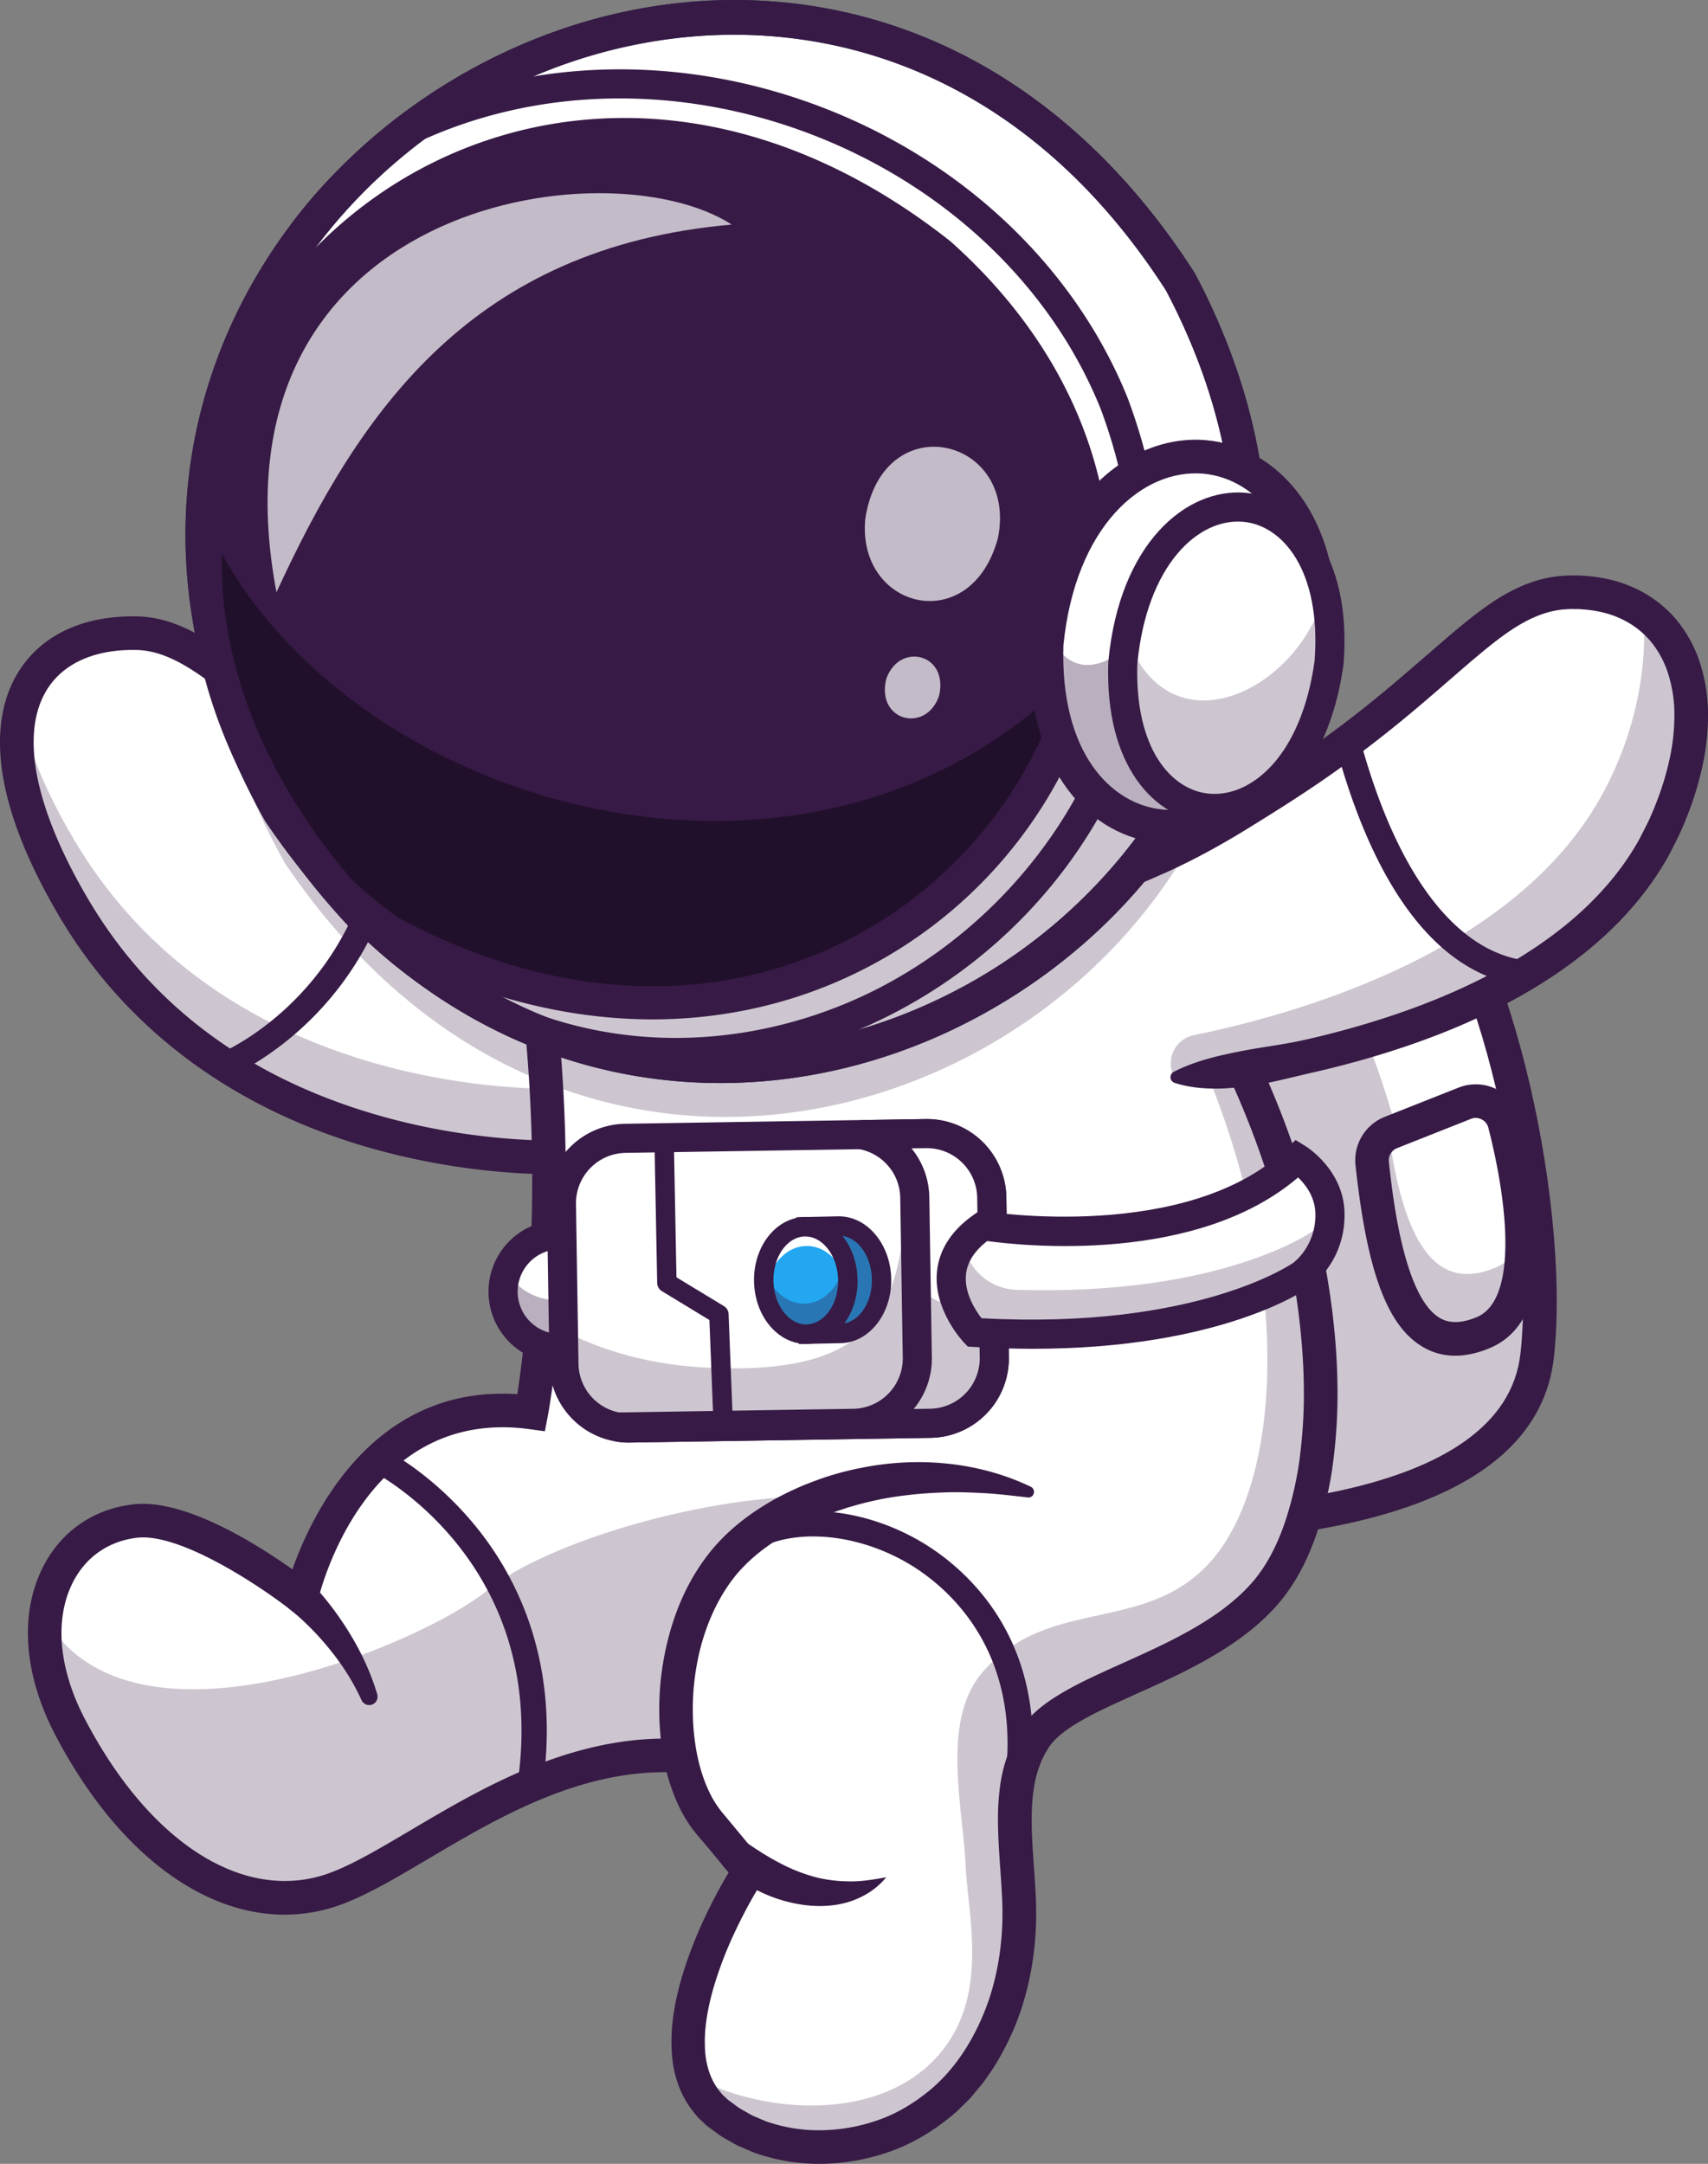 <?xml version="1.0" encoding="UTF-8"?> <svg xmlns="http://www.w3.org/2000/svg" viewBox="0 0 1760.72 2230.34"><rect x="0" y="0" width="1760.72" height="2230.34" fill="#808080" stroke="none"/><defs><style>.cls-1{fill:#fff;}.cls-2{fill:#371a45;}.cls-3{opacity:0.25;}.cls-4{fill:#293856;}.cls-5{fill:#21102b;}.cls-6{opacity:0.35;}.cls-7{opacity:0.7;}.cls-8{fill:#22a7f0;}</style></defs><g id="Слой_2" data-name="Слой 2"><g id="Layer_1" data-name="Layer 1"><path class="cls-1" d="M696.88,1004.89,625,1136.1l-30.9,56.4s-10.28.7-28.15.5c-86.74-1-352.72-24.16-490.22-257.89-113.8-193.45-44.17-284.84,65.48-282.49,26.5.6,51.56,12.47,79.41,32.39C289.16,733.92,374.65,831.2,540,926.88A1415.14,1415.14,0,0,0,696.88,1004.89Z"></path><path class="cls-2" d="M232,1110.69a13,13,0,0,1-5.05-25h0c6.16-2.62,151.1-66.13,165.4-257a13,13,0,0,1,25.91,1.95c-15.52,207.2-174.49,276.17-181.24,279A12.93,12.93,0,0,1,232,1110.69Z"></path><g class="cls-3"><path class="cls-2" d="M696.88,1004.89,625,1136.1l-30.9,56.4s-10.28.7-28.15.5c-86.74-1-352.72-24.16-490.22-257.89C23.23,846,9.76,778.49,21.19,731.87c7,37.09,24.3,81.26,54.5,132.57,137.5,233.73,403.48,256.84,490.22,257.89,17.87.2,28.15-.5,28.15-.5l30.9-56.4,40.67-74.22Q680.9,998.09,696.88,1004.89Z"></path></g><path class="cls-2" d="M572.09,1210.39c-33.83,0-101.18-3.19-179.51-24.15C245.65,1147,130.91,1063.14,60.76,943.88-17.54,810.75-6,735,17.52,695c23.27-39.69,67.48-60.91,124-59.65,53.64,1.14,99.8,41.34,163.68,97C388,804.37,501.34,903.09,703.65,989a17.32,17.32,0,0,1-13.53,31.89C482.74,932.83,367,832,282.49,758.42c-60.57-52.75-100.58-87.6-141.67-88.47C97.16,669,64,684.12,47.41,712.48,20.83,757.81,36.18,833.75,90.62,926.31c66.2,112.54,170.44,188.64,309.82,226.17,105,28.28,191.56,22.8,192.43,22.74a17.32,17.32,0,0,1,2.38,34.56C594.17,1209.86,585.94,1210.39,572.09,1210.39Z"></path><path class="cls-1" d="M1303.94,1642.5c-67.23,77-202.34,96.47-237,148.53-30.4,45.67-19.52,103.87-16.57,164.86,2.49,52.2-6.44,120.53-50.31,179.73-66.44,89.54-192.51,98.87-260.84,41.92-78-65,18.92-228.59,33-248.75,0,0-21.31-26.16-41.12-49.72-14.43-17.16-24.56-41.57-29.85-69.37-158.12-8.74-284.29,118.44-368,141.1-92.94,25.15-193.81-41.48-261.43-171.55-55.61-107-15.13-201.54,67.23-211.47,62.93-7.54,171.64,78.31,171.64,78.31s49.41-215.51,237-190.26c0,0,20.47-106.31,18.17-262.83-.35-24.46-1.25-50.21-2.89-76.91A1550.29,1550.29,0,0,0,540,926.88c-1.4-7.19-2.8-14.38-4.24-21.62L1127.51,865q15.65,17.67,30,35.63,13.71,17.07,26.36,34.29a965.46,965.46,0,0,1,101.72,173.69C1388.09,1335.35,1379.31,1556.1,1303.94,1642.5Z"></path><path class="cls-1" d="M803.74,1834.85c-206.33-91.18-369.39,88.59-470.46,116-92.94,25.15-193.81-41.48-261.43-171.55-20.77-39.93-28.1-78.11-24.91-110.85,5.34-54.9,40.53-94.38,92.14-100.62,62.93-7.54,171.64,78.31,171.64,78.31s49.41-215.51,237-190.26c0,0,48.47-251.75-12-550.57l192,665.91Z"></path><g class="cls-3"><path class="cls-2" d="M803.74,1834.85c-206.33-91.18-369.39,88.59-470.46,116-92.94,25.15-193.81-41.48-261.43-171.55-20.77-39.93-28.1-78.11-24.91-110.85,90.19,153.48,390.15,24.66,455.19-29.1,60.54-50.06,229.9-100.21,347.79-96.9Z"></path></g><path class="cls-2" d="M546.41,1853.64a12.24,12.24,0,0,1-1.9-.14,13,13,0,0,1-11-14.73c33.33-228.13-147.34-321.16-149.18-322.08A13,13,0,1,1,396,1493.44c2,1,50.87,25.78,95.57,81.24,41.26,51.18,86.5,139.2,67.71,267.85A13,13,0,0,1,546.41,1853.64Z"></path><path class="cls-2" d="M293.35,1973.47c-87.52,0-175.23-67.69-236.87-186.23C24,1724.75,19.89,1661.38,45.24,1613.36c18.82-35.62,51.4-57.91,91.74-62.76,53.09-6.42,128.2,41.2,164.44,67,20-56.69,83.27-190.49,231.88-180.58,9.05-59.07,36.07-278.23-14.58-528.27a17.32,17.32,0,0,1,34-6.87c60.51,298.7,12.54,554.73,12.06,557.28l-3.1,16.07L545.41,1473c-169.47-22.82-215.9,168.8-217.79,177l-6.16,26.61L300,1659.69c-28.71-22.64-113.32-80.06-158.89-74.7-28.73,3.46-51.89,19.28-65.24,44.55-20,37.81-15.83,89.46,11.34,141.71C151.4,1894.66,244,1957,328.73,1934.09c26.1-7.07,58-26,95-47.88,97.24-57.55,230.38-136.37,387-67.18a17.32,17.32,0,0,1-14,31.69c-140.3-62-259.53,8.59-355.34,65.3-39.17,23.19-73,43.21-103.64,51.51A169.25,169.25,0,0,1,293.35,1973.47Z"></path><path class="cls-1" d="M1450.45,883c79.69,59.72,152.71,344.09,134.25,513.6s-318.09,182.21-489.45,176.71-170.77-393-168.52-496.74C930.24,914.5,1332.38,794.51,1450.45,883Z"></path><g class="cls-3"><path class="cls-2" d="M1095.24,1573.31c171.36,5.5,471-7.22,489.48-176.72a559.81,559.81,0,0,0,2.7-71.72c-47.32,37.2-113.26,4.09-121.21-41.4C1417.12,1002.64,1312.54,894.87,1262,858c-154.16,21.61-332.91,110.77-335.2,218.6C924.47,1180.35,923.88,1567.81,1095.24,1573.31Z"></path></g><path class="cls-2" d="M1155,1591.62c-20.36,0-40.52-.36-60.35-1C923.91,1585.15,905.3,1266,909.41,1076.19c1.41-65.3,57.47-128.17,157.86-177,126.43-61.54,312.84-90.51,393.57-30h0c91.14,68.3,158.91,365.55,141.08,529.34C1584.91,1554.75,1361.71,1591.62,1155,1591.62Zm173.82-721.49c-73.73,0-165.93,21-246.42,60.18-86.85,42.27-137.29,95.72-138.39,146.63-2.41,111.16,1.42,474.23,151.76,479.06,169,5.42,455-8.32,471.67-161.27,17.79-163.42-53.66-442.59-127.42-497.87h0C1416,878.79,1376.21,870.13,1328.86,870.13Z"></path><path class="cls-1" d="M1433.63,1167.42l76-30.32a30.75,30.75,0,0,1,41.17,20.79c16,61.63,40.58,189.37-21.43,215.52-75.15,31.69-101.8-55-115-174.12A30.71,30.71,0,0,1,1433.63,1167.42Z"></path><g class="cls-3"><path class="cls-2" d="M1414.57,1199.1c12.93,119.14,39.38,205.92,114.6,174.38,30.9-12.91,40.39-51.11,40.14-93.78-6.26,12.22-15.25,21.67-27.83,26.93-67.35,28.2-95.63-38.4-110-138.22A30.43,30.43,0,0,0,1414.57,1199.1Z"></path></g><path class="cls-2" d="M1500.18,1397.35a64.82,64.82,0,0,1-33.54-9.1c-36.68-21.63-57.41-77.64-69.31-187.27a48.17,48.17,0,0,1,30.13-49.81l76.12-30.14a48.08,48.08,0,0,1,64.28,32.68c23.53,91.58,37.07,206.82-32,235.75C1523.3,1394.73,1511.38,1397.35,1500.18,1397.35Zm21.11-245.08a13.28,13.28,0,0,0-5,1l-76.12,30.15a13.43,13.43,0,0,0-8.44,13.85c3.74,34.41,15.11,139.13,52.46,161.16,10.1,5.95,22.6,5.66,38.24-.89,41.25-17.29,33.16-112.16,11.84-195.18a13.23,13.23,0,0,0-6.88-8.57A13.68,13.68,0,0,0,1521.29,1152.27Zm-87.45,15h0Z"></path><path class="cls-2" d="M1474.55,916.46c-18.56,5.6-37.27,11.51-55.81,17.58s-37,12.4-55.27,19.17l0,0a8.69,8.69,0,0,1-7.2-15.76c17.37-9.54,34.94-18.6,52.61-27.45s35.37-17.46,53.37-25.93a17.37,17.37,0,1,1,12.5,32.33Z"></path><path class="cls-1" d="M559.74,1042.12l-24-136.86A991.38,991.38,0,0,1,559.74,1042.12Z"></path><path class="cls-1" d="M711.65,1274.2c-77.08-23.41,188.46,244.16,115.36,277.59-25.33,11.58-49.8,26.82-70,46.9-74,73.37-76.06,220.69-25.83,280.41,19.81,23.54,41.11,49.68,41.11,49.68-14.07,20.17-111,183.75-33,248.77,68.32,56.95,194.4,47.61,260.82-42,43.91-59.19,52.82-127.49,50.32-179.68-2.92-61-13.83-119.22,16.58-164.9,34.65-52,169.74-71.48,237-148.52C1406.71,1524.73,1385.72,1157,1127.48,865"></path><path class="cls-1" d="M1060.88,1537.88c-77.08-23.42-160.77-19.52-233.87,13.91-25.33,11.58-49.8,26.82-70,46.9-74,73.37-76.06,220.69-25.83,280.41,19.81,23.54,41.11,49.68,41.11,49.68-14.07,20.17-111,183.75-33,248.77,68.32,56.95,194.4,47.61,260.82-42,43.91-59.19,52.82-127.49,50.32-179.68-2.92-61-13.83-119.22,16.58-164.9,34.65-52,169.74-71.48,237-148.52C1406.71,1524.73,1385.72,1157,1127.48,865Z"></path><g class="cls-3"><path class="cls-2" d="M1303.94,1642.5c-67.23,77-202.34,96.47-237,148.53-30.4,45.67-19.52,103.87-16.57,164.86,2.49,52.2-6.44,120.53-50.31,179.73-66.44,89.54-192.51,98.87-260.84,41.92a78.67,78.67,0,0,1-24.9-37.28c76.36,40.92,201.89,47.91,259.88-30.35,43.87-59.19,23.66-135.81,21.16-188-2.94-61-25.2-148.52,17.4-198.21,68.16-79.52,168.92-38.17,236.15-115.23,95.38-109.26,84.2-433.93-124.38-713.48l3-30C1385.7,1157,1406.71,1524.71,1303.94,1642.5Z"></path></g><path class="cls-2" d="M1059.2,1543.4c-14.3-1.63-28.28-3.33-42.27-4.26-14-.72-27.84-1.39-41.66-.92s-27.5,1.24-41.07,3a322.36,322.36,0,0,0-40.23,7.19c-6.64,1.48-13.11,3.56-19.67,5.32-6.41,2.2-12.93,4.11-19.2,6.7a299.28,299.28,0,0,0-37,16.64,233.88,233.88,0,0,0-33.53,21.58,184.61,184.61,0,0,0-14.84,12.86c-2.21,2.32-4.49,4.55-6.66,6.92s-4.28,4.8-6.23,7.38c-16,20.33-27.26,45-34.28,70.94a256.79,256.79,0,0,0-7.93,80.21c1.57,26.75,7.44,53.58,19.39,75.69a104.36,104.36,0,0,0,10.16,15.11L758,1884.41l27.66,33.43,8.22,9.94-7.44,10.92c-2.46,3.6-5.25,8.14-7.82,12.48s-5.14,8.89-7.59,13.44q-7.38,13.62-13.94,27.7a397.94,397.94,0,0,0-21.81,57.4c-5.48,19.42-9.16,39.24-8.66,58.08.27,18.87,5.35,36.25,16.16,48.8l2,2.39c.7.77,1.53,1.43,2.28,2.16,1.63,1.4,2.8,2.93,4.88,4.27,3.84,2.68,7.44,5.68,11.41,8.19,4.14,2.27,8.18,4.72,12.36,6.93l13.12,5.65a163.17,163.17,0,0,0,56.88,9.5,183.14,183.14,0,0,0,57.4-9.75c18.56-6.11,35.67-16,50.94-27.94,30.77-23.59,52.35-59.1,65.34-96.71a270.17,270.17,0,0,0,12.48-58.87,288.82,288.82,0,0,0,1.52-30.31c.06-5.07-.15-10.14-.32-15.21l-.91-15.73c-1.33-21.08-3.32-42.69-3.39-65.19a247.3,247.3,0,0,1,2.11-34.39,149.63,149.63,0,0,1,8.75-34.91,73.23,73.23,0,0,1,3.6-8.49c1.39-2.76,2.56-5.63,4.18-8.28l4.79-8a90.31,90.31,0,0,1,6.1-8.07c8.7-10.09,18.52-17.51,28.3-23.89,19.69-12.55,39.69-21.57,59.3-30.54,39.18-17.68,77.79-34.33,110.61-57.76,16.21-11.67,31.09-25.08,42.08-40.39,11.24-15.52,19.73-33.71,26.19-52.73a360.87,360.87,0,0,0,14.18-59.3,528.19,528.19,0,0,0,5.06-61.73c.77-41.5-3-83.27-9.86-124.51-14.33-82.49-41.69-162.84-79.08-238-18.67-37.69-41.64-73-64.32-108.25S1144.12,907,1123.16,868.8l0,0a5.91,5.91,0,0,1,8.67-7.61c35.58,26.06,64.29,59.43,89.37,95s45.54,74.41,65,113.36c38.7,78,67.2,161.39,82.17,247.63,7.22,43.15,11.16,87,10.35,131.09a564.48,564.48,0,0,1-5.44,66.15,395.49,395.49,0,0,1-15.67,65.38c-7.31,21.43-17,42.55-30.87,61.77-14.08,19.5-31.56,35-50,48.27-37.09,26.39-77.83,43.62-116.48,61.15-19.28,8.77-38.37,17.56-54.79,28.08-8.13,5.26-15.42,11.07-20.71,17.22a54.44,54.44,0,0,0-3.57,4.71l-3.47,5.79c-1.21,1.9-2,4-3,6a46.4,46.4,0,0,0-2.65,6.27c-6.71,17-8.52,36.6-8.55,56.83s1.93,41.39,3.32,63l.94,16.32c.2,5.62.41,11.24.36,16.87a325.94,325.94,0,0,1-1.7,33.77,305.19,305.19,0,0,1-14.12,66.46,276.69,276.69,0,0,1-29.89,61.59c-3.36,4.67-6.38,9.48-10,14l-11.16,13.47c-3.82,4.4-8.23,8.27-12.34,12.4s-8.7,7.77-13.3,11.38c-18.34,14.36-38.92,26.12-61,33.47a217.82,217.82,0,0,1-68.56,11.66,197.64,197.64,0,0,1-69-11.65l-16.36-7c-5.28-2.75-10.43-5.82-15.63-8.77-5.06-3.19-9.78-7-14.65-10.5-2.42-1.6-4.8-4.16-7.17-6.29-1.17-1.14-2.4-2.2-3.51-3.4l-3.18-3.74a99,99,0,0,1-18.6-33.87c-4-12.13-5.41-24.45-5.73-36.42-.57-24,3.89-46.75,10-68.45a430.82,430.82,0,0,1,23.72-62.51q7-15,14.91-29.63c2.63-4.87,5.38-9.69,8.19-14.5s5.67-9.48,9.24-14.71l.78,20.85-27.43-33.15L717.65,1890a137.32,137.32,0,0,1-13.95-20.67c-15.44-28.8-21.69-59.74-23.6-90.31a292.51,292.51,0,0,1,9-91.07c7.67-29.71,20.36-58.69,39.58-84,19.49-25.73,44.84-44.88,71.74-59.67a302.77,302.77,0,0,1,41.82-18.7,293,293,0,0,1,44-12.3c59.46-12.34,122.8-6.54,176.37,19.15a5.84,5.84,0,0,1-3.18,11.07Z"></path><path class="cls-2" d="M1048.78,1851.82a13,13,0,0,1-12.89-14.74c18.7-138.33-62.23-203.13-97.9-224.57-56.86-34.19-126.69-38.49-166-10.26a13,13,0,0,1-15.16-21.1c48.14-34.56,128.15-30.83,194.56,9.09,40.07,24.09,131,96.7,110.26,250.32A13,13,0,0,1,1048.78,1851.82Z"></path><path class="cls-2" d="M770.71,1900l7.25,4.9,7.89,5.09c5.38,3.23,10.74,6.53,16.32,9.37a174.58,174.58,0,0,0,34.33,14.28,122.28,122.28,0,0,0,18,3.93,132.06,132.06,0,0,0,18.66,1.54c12.8.55,25.86-1.5,40.4-4.18-9.23,11.45-22.31,20-36.93,24.86s-30.62,5.71-45.95,3.94a150.41,150.41,0,0,1-44.1-12.47,165.07,165.07,0,0,1-20-10.84c-3.19-2.06-6.34-4.15-9.37-6.49a104.73,104.73,0,0,1-9.23-7.74,17.31,17.31,0,0,1,21.53-27Z"></path><path class="cls-1" d="M1107.74,922.81c360.64-153.08,400.73-310,510.38-312.37S1779.61,711.87,1715.49,853c-105.49,232.17-504.92,257.42-504.92,257.42"></path><g class="cls-3"><path class="cls-2" d="M1715.51,853C1610,1085.14,1210.56,1110.4,1210.56,1110.4h0a29.68,29.68,0,0,1,20-43.37C1350,1042.33,1561,978.17,1649,823.61c36-63.24,49.86-133.56,45-192.65C1747.45,667.69,1762,750.49,1715.51,853Z"></path></g><path class="cls-2" d="M1105.48,917.5c25.4-20.74,52.93-35.51,80.45-50.36,27.39-15,55.24-29,82.49-44.16s53.49-32,79.06-49.73,50.38-36.56,74.49-56.4,47.56-40.55,71.84-61.37c12.18-10.37,24.7-20.74,38.36-30.43s28.76-18.64,45.88-24.62a127.57,127.57,0,0,1,26.58-6.31c4.52-.56,9.12-.74,13.63-1,4.37.08,8.71-.08,13.1.26,17.49,1.06,35.37,4.45,52,12a123.55,123.55,0,0,1,44,32.49,134.56,134.56,0,0,1,25.75,47.52,173.07,173.07,0,0,1,7.62,51.79,244.39,244.39,0,0,1-5.35,50.67,328.87,328.87,0,0,1-14.07,48l-4.54,11.56-4.92,11.37c-3.59,7.52-7.52,15-11.29,22.47-16.26,29.38-37.42,55.72-61.38,78.55s-50.71,42.36-78.69,59.18c-56.12,33.58-117,56.86-178.92,74.24-15.51,4.32-31.08,8.33-46.75,11.88s-31.24,7.55-47,10.85a307.51,307.51,0,0,1-47.86,6c-16.16.46-32.45-.51-49-5.78a6.19,6.19,0,0,1-1-11.41l.23-.11c14.93-7.62,30-12.27,45.21-16.05,15.2-3.56,30.42-6.57,45.77-9s30.75-4.74,45.88-8.29c15.17-3.36,30.2-7.29,45.15-11.43,59.68-16.74,117.93-39.15,170.42-70.58,26.17-15.73,50.82-33.78,72.62-54.55s40.62-44.31,55-70.28c3.3-6.65,6.75-13.17,10-19.89l4.49-10.39,4.12-10.51a292,292,0,0,0,12.58-42.86,209.53,209.53,0,0,0,4.63-43.44,138.59,138.59,0,0,0-6-41.66,99.8,99.8,0,0,0-19-35.32,88.84,88.84,0,0,0-31.68-23.34c-12.17-5.58-25.89-8.23-39.86-9.1-3.49-.28-7.06-.11-10.59-.22-3.37.24-6.69.34-10,.74a93.23,93.23,0,0,0-19.44,4.64c-25.59,8.89-49.47,28.7-73.18,48.72-23.72,20.32-47.58,41.55-72.35,61.79s-50.34,39.72-76.67,58-53.5,35.39-80.79,52.21-55.39,32.34-84.58,45.49c-7.34,3.2-14.6,6.54-22,9.57s-15,5.67-22.61,8.17a227.69,227.69,0,0,1-23.24,6.55,206.15,206.15,0,0,1-24,4.45,6,6,0,0,1-6.69-5.27A6.15,6.15,0,0,1,1105.48,917.5Z"></path><path class="cls-1" d="M288.19,837.32c403.26,597.53,1252.88,67.26,928.72-546.65C818.63-330.79-59.09,218.17,288.19,837.32Z"></path><path class="cls-1" d="M288.19,837.32c403.26,597.53,1252.88,67.26,928.72-546.65C818.63-330.79-59.09,218.17,288.19,837.32Z"></path><g class="cls-3"><path class="cls-2" d="M1231,863.69a530.73,530.73,0,0,1-47.06,71.22,536.37,536.37,0,0,1-42.83,48.76C1009.77,1116.49,812.72,1183.42,625,1136.1a496.87,496.87,0,0,1-61.94-20c-98.58-39-192.16-112.1-269.37-226.5-39-69.62-62.59-138.3-73.07-204.58C289.16,733.92,374.65,831.2,540,926.88c-1.4-7.19-2.8-14.38-4.24-21.62L1127.51,865q15.65,17.67,30,35.63C1183.56,888.45,1208,876.12,1231,863.69Z"></path></g><path class="cls-1" d="M288.19,837.32c403.26,597.53,1252.88,67.26,928.72-546.65C818.63-330.79-59.09,218.17,288.19,837.32Z"></path><path class="cls-2" d="M742.55,1111.36a518.06,518.06,0,0,1-97.24-9.17c-145.17-27.76-272.2-117-367.35-258l-.54-.87c-82.66-147.37-102.72-301.26-58-445C259.29,270.06,347.89,159.43,468.91,86.8c120.77-72.48,259.22-98,389.8-71.8C1006,44.52,1133.44,137.55,1227.3,284l.53.89c77.27,146.34,94.13,298.25,48.76,439.32C1236,850.38,1148.2,959.08,1029.34,1030.29,940.24,1083.67,841.08,1111.36,742.55,1111.36ZM298.72,830.83C500.88,1130,804.93,1135.94,1016.64,1009.1,1223.51,885.17,1371,609.48,1206.23,296.89,1007.64-12.5,691.44-18,481.62,108,269.72,235.15,122.18,515.58,298.72,830.83Z"></path><g class="cls-3"><path class="cls-2" d="M288.19,837.3c339.32,522.17,1104.7,191.33,987.12-395.53-24.78,193.61-90.55,205-186.06,308.32-292,337.71-792.08,130-875.55-253.67A538.92,538.92,0,0,0,288.19,837.3Z"></path></g><path class="cls-4" d="M742.55,1116.33a522.11,522.11,0,0,1-98.17-9.26c-146.5-28-274.63-117.94-370.55-260.06l-.74-1.22C189.74,697.2,169.53,542,214.65,396.86,254.9,267.42,344.29,155.79,466.35,82.53,588.18,9.41,727.86-16.3,859.69,10.12c148.62,29.8,277.19,123.58,371.8,271.2l.74,1.26c77.91,147.55,94.89,300.79,49.1,443.16-40.95,127.31-129.53,237-249.44,308.81C942,1088.4,842,1116.33,742.55,1116.33ZM303,828.22c200.35,296.27,501.46,302.23,711.14,176.61,204.88-122.74,351-395.77,187.84-705.43C1005.13-7,692-12.49,484.17,112.24,274.31,238.19,128.19,515.93,303,828.22Z"></path><path class="cls-2" d="M742.55,1116.33a522.11,522.11,0,0,1-98.17-9.26c-146.5-28-274.63-117.94-370.55-260.06l-.74-1.22C189.74,697.2,169.53,542,214.65,396.86,254.9,267.42,344.29,155.79,466.35,82.53,588.18,9.41,727.86-16.3,859.69,10.12c148.62,29.8,277.19,123.58,371.8,271.2l.74,1.26c77.91,147.55,94.89,300.79,49.1,443.16-40.95,127.31-129.53,237-249.44,308.81C942,1088.4,842,1116.33,742.55,1116.33ZM303,828.22c200.35,296.27,501.46,302.23,711.14,176.61,204.88-122.74,351-395.77,187.84-705.43C1005.13-7,692-12.49,484.17,112.24,274.31,238.19,128.19,515.93,303,828.22Z"></path><path class="cls-2" d="M374.19,945.35C919.29,1267,1382,630.91,968.58,262,480.37-123.16-67.66,477.08,374.19,945.35Z"></path><path class="cls-5" d="M228.48,570.53c-2.38,572,815.7,619.68,903.71,97.06C870.08,975.5,381.8,847.33,228.48,570.53Z"></path><path class="cls-2" d="M697.3,1100.06a448.48,448.48,0,0,1-113.67-14.52C462,1053.67,355.48,970.63,275.55,845.39l-.06-.1C144.76,637,167.27,297.4,409.16,123.9l2.19-1.3c131.19-63.76,290.27-68.08,436.46-11.86,145.67,56,260.32,165.08,314.55,299.21,49.17,131.23,47.16,264.09-5.68,384.59-47.89,109.23-134,199.24-242.52,253.44C845.12,1082.46,770.79,1100.06,697.3,1100.06ZM300.87,829.31c175.59,275.06,432.89,275.24,599.88,191.83,192-95.89,333.85-332.87,233.65-600.3-51-126.1-159.42-229-297.36-282.1S549.14,89.43,425.61,149C198.42,312.91,177.6,632.83,300.87,829.31Z"></path><path class="cls-2" d="M672.59,1050.69c-101.21,0-205.77-30.57-307.2-90.42L363.28,959l-1.68-1.78c-106.68-113-164.42-242.15-167-373.33A453.57,453.57,0,0,1,313.92,267.42c77.44-84.62,182.42-136,295.59-144.53,125.79-9.52,253.66,33.85,369.8,125.47l.81.68c97.06,86.61,153.5,193.43,163.2,308.91,8.79,104.56-21.82,210.68-86.18,298.81a471.13,471.13,0,0,1-287.69,184.3A487.81,487.81,0,0,1,672.59,1050.69Zm-287.48-119c277.89,162.79,523.58,69.6,644.05-95.34,109.34-149.7,129.5-381.2-71.72-561.09-242.34-190.9-485-129.76-618,15.56C202.8,440.14,164.13,696,385.11,931.67Z"></path><path class="cls-1" d="M1360.08,668.82c-34.43,251.84-289.74,238.53-281.1-5.21C1105.38,398.33,1378.28,412.53,1360.08,668.82Z"></path><g class="cls-6"><path class="cls-2" d="M1200.67,852.77c-76.56-3.42-133.1-96.25-120.56-201.92C1129.29,761,1243.74,577.32,1251.4,525,1448.37,572.6,1341.15,862.09,1200.67,852.77Z"></path></g><path class="cls-2" d="M1206.92,869.43c-3.55,0-7.06-.15-10.55-.45-70.47-6.05-139.45-72.09-134.71-206l.08-1.1c14.49-145.61,102.3-215,181.48-208.19,71.57,6.1,144.08,76.41,134.14,216.34l-.12,1.13C1358.37,809.14,1277.81,869.43,1206.92,869.43ZM1096.27,664.77c-3.74,110.79,49,165.05,103.06,169.69,57.29,5,126.63-45.38,143.51-167.43,8.06-116.16-47.47-174.12-102.57-178.81C1178.14,482.85,1108.69,541.85,1096.27,664.77Zm263.81,4.05h0Z"></path><path class="cls-1" d="M1370.1,682.74c-28.12,204-219.54,197.31-212.59.17C1178.13,465.43,1386.16,473,1370.1,682.74Z"></path><path class="cls-2" d="M1251.73,848.28c-2.57,0-5.12-.12-7.65-.33-53.29-4.6-105.37-57.58-101.56-165.57l.06-.89c11.46-120.92,79.78-178.85,141.5-173.56,54.76,4.7,109.72,61.76,101,176l-.1.9C1369.3,798.49,1306.44,848.28,1251.73,848.28Zm-79.25-164.4c-3,88,35.09,130.8,74.18,134.18,42.59,3.75,94.7-37.61,108.52-136.92,7-93.53-33.23-139.85-73.67-143.31C1234.9,533.75,1182.22,582.68,1172.48,683.88Zm197.62-1.15h0Z"></path><g class="cls-7"><path class="cls-1" d="M1028.76,554.54C1000.88,657.86,883,628,892,534.62,910.06,417.51,1049.6,450.46,1028.76,554.54Z"></path></g><g class="cls-7"><path class="cls-1" d="M968.1,717c-12.94,38.9-64.76,26.83-54.62-16.73C926.42,661.33,978.24,673.39,968.1,717Z"></path></g><g class="cls-7"><path class="cls-1" d="M285,610.47c-75.9-401.77,341-462.11,469.27-379C486.83,255,371.42,422.66,285,610.47Z"></path></g><g class="cls-3"><path class="cls-2" d="M1148.11,729.24c-4.21-28.67-.58-58.59,9-86.07,38.86,137,176.21,73.66,206.49-25.69C1398,820.5,1192.8,919.48,1148.11,729.24Z"></path></g><path class="cls-2" d="M1090.14,514.48a30.3,30.3,0,0,1-12.93-2.87c-22.87-10.72-25.35-46.07-25.57-56.65a17.32,17.32,0,0,1,17-17.67h.36a17.33,17.33,0,0,1,17.31,16.94c.23,9.37,2.67,20.63,5.24,25a28.7,28.7,0,0,0,5.4-3.57,17.32,17.32,0,0,1,21.64,27.05C1107.48,511.6,1097.9,514.48,1090.14,514.48Z"></path><circle class="cls-1" cx="577.3" cy="1331.35" r="58.66" transform="translate(-772.32 798.16) rotate(-45)"></circle><g class="cls-6"><path class="cls-2" d="M518.81,1335.75a58.67,58.67,0,1,0,117-8.81,58,58,0,0,0-7.51-24.59,58.67,58.67,0,0,1-105.76,8A58.11,58.11,0,0,0,518.81,1335.75Z"></path></g><path class="cls-2" d="M577.25,1405a73.69,73.69,0,1,1,5.59-.21C581,1405,579.1,1405,577.25,1405Zm.08-117.33c-1.1,0-2.2,0-3.31.12a43.65,43.65,0,0,0-40.26,46.82h0a43.66,43.66,0,1,0,43.57-46.94Z"></path><path class="cls-1" d="M649.21,1471.88l310.1-4.89a67,67,0,0,0,65.71-67.83l-2.61-165A67,67,0,0,0,968,1169.58a64.79,64.79,0,0,0-13.37-1.15l-310,4.89a66.92,66.92,0,0,0-65.72,67.83l2,130.69.52,34.32A67,67,0,0,0,649.21,1471.88Z"></path><g class="cls-3"><path class="cls-2" d="M649.21,1471.88l310.1-4.89a67,67,0,0,0,65.71-67.83l-2.61-165A67,67,0,0,0,968,1169.58c-17.43,12-28.49,19.63-28.49,19.63-13,132.69-5.64,230.8-211.38,220.41-70.92-3.58-118.72-23.66-147.22-37.78l.52,34.32A67,67,0,0,0,649.21,1471.88Z"></path></g><path class="cls-2" d="M648.15,1486.9a81.88,81.88,0,0,1-81.75-80.49l-2.6-165.05a81.88,81.88,0,0,1,80.48-83.06l310.07-4.88a82,82,0,0,1,83.06,80.49l2.6,165A82,82,0,0,1,959.52,1482l-310.07,4.88Zm307.5-303.49h-.83l-310.07,4.88a52,52,0,0,0-51,52.59l2.6,165a52,52,0,0,0,52.58,51L959.05,1452a52,52,0,0,0,51-52.59l-2.6-165A51.84,51.84,0,0,0,955.65,1183.41Z"></path><path class="cls-1" d="M636.75,1470.86a59.47,59.47,0,0,0,12.46,1l310.1-4.89a66.93,66.93,0,0,0,60.13-40.2,65.62,65.62,0,0,0,5.53-27.62l-1.12-73.31-.37-24.19-1.07-67.52a67,67,0,0,0-67.83-65.72l-67,1.07A67,67,0,0,1,943,1234.19l1.43,89.14,1.19,75.92a67,67,0,0,1-65.72,67.83Z"></path><g class="cls-3"><path class="cls-2" d="M636.75,1470.86a59.47,59.47,0,0,0,12.46,1l310.1-4.89a66.9,66.9,0,0,0,65.66-67.82l-1.49-97.5c-7.53,17.35-21.21,38.71-43.6,41.29-12.28,1.44-24.52-7.22-35.42-19.63l1.19,75.92a67,67,0,0,1-65.72,67.83Z"></path></g><path class="cls-2" d="M647.85,1486.89a76.12,76.12,0,0,1-13.83-1.27l2.48-29.75,243.21-3.81a51.94,51.94,0,0,0,50.92-52.57l-2.6-165a51.83,51.83,0,0,0-43-50.18l2.32-29.78,67-1.07a82,82,0,0,1,83.06,80.51l2.59,165A81.94,81.94,0,0,1,959.54,1482l-310.09,4.88Zm291.79-303.24A81.5,81.5,0,0,1,958,1234l2.6,165a80.94,80.94,0,0,1-18.72,53.26l17.16-.27a51.94,51.94,0,0,0,50.92-52.57v0l-2.59-165a52,52,0,0,0-51.8-51h-.8Z"></path><path class="cls-8" d="M822.09,1320c.13,6.1,9.77,55.17,9.77,55.17l34.76-.74c23.94-.52,42.81-25.72,42.16-56.3s-20.6-54.94-44.54-54.42l-34.76.74S821.88,1310.05,822.09,1320Z"></path><g class="cls-6"><path class="cls-2" d="M822.09,1320c.13,6.1,9.77,55.17,9.77,55.17l34.76-.74c23.94-.52,42.81-25.72,42.16-56.3s-20.6-54.94-44.54-54.42l-34.76.74S821.88,1310.05,822.09,1320Z"></path></g><path class="cls-2" d="M823.67,1385.34l-1.62-8.25c-2.3-11.72-9.82-50.43-10-56.89-.22-10.37,6.23-49.63,7.53-57.4l1.36-8.18,43-.92h1c29,0,53,28.57,53.81,64.22.77,36-22.53,65.87-51.94,66.5Zm8.42-65.59c.17,3.46,3.95,24.39,8,45.23l26.34-.57c18.38-.39,32.91-21.06,32.37-46.07s-15.92-45.07-34.32-44.64l-26.45.56C835.26,1291.48,832,1314.1,832.09,1319.75Z"></path><ellipse class="cls-8" cx="830.67" cy="1319.8" rx="43.35" ry="55.37" transform="translate(-28.17 18.15) rotate(-1.23)"></ellipse><g class="cls-6"><path class="cls-2" d="M874,1318.88c.67,30.56-18.21,55.78-42.14,56.29s-43.9-23.86-44.54-54.45a67.64,67.64,0,0,1,.8-12.08c6.61,20.87,22.78,35.49,41.37,35.06,20.67-.44,37.6-19.29,41.35-44.17A69.54,69.54,0,0,1,874,1318.88Z"></path></g><path class="cls-1" d="M874,1318.88a59.88,59.88,0,0,1-.16,6.16c-5.27-23.85-22.66-41.19-42.88-40.75-22.3.5-40.24,22.42-42,50.17a70.75,70.75,0,0,1-1.66-13.74c-.66-30.56,18.21-55.77,42.14-56.29S873.34,1288.29,874,1318.88Z"></path><path class="cls-2" d="M831.09,1385.17c-14.35,0-27.79-6.8-38-19.23-9.81-12-15.43-28-15.79-45-.78-36,22.52-65.87,51.94-66.51,14.69-.28,28.55,6.52,39,19.23,9.82,12,15.43,28,15.79,45s-4.55,33.21-13.84,45.62c-9.85,13.15-23.38,20.56-38.1,20.88Zm-.88-110.74h-.51c-18.39.4-32.91,21.07-32.37,46.08h0c.27,12.56,4.27,24.2,11.27,32.76,6.42,7.84,14.55,12.17,23,11.88s16.44-4.75,22.51-12.87c6.64-8.84,10.14-20.64,9.86-33.2s-4.27-24.2-11.27-32.76C846.45,1278.65,838.47,1274.43,830.21,1274.43Z"></path><path class="cls-2" d="M745.59,1479.17a10,10,0,0,1-10-9.61l-4.3-109-49-29.76a10,10,0,0,1-4.81-8.36L674.58,1173a10,10,0,0,1,9.81-10.19h.19a10,10,0,0,1,10,9.81l2.76,143.93,48.93,29.69a10,10,0,0,1,4.8,8.15l4.51,114.41a10,10,0,0,1-9.59,10.39Z"></path><path class="cls-1" d="M1337.53,1193.87s32.77,20,33.44,56.76c.77,42.48-29.16,63.24-29.16,63.24s-101.62,74-337.35,59.45c0,0-59.58-62.59,9.31-109.9C1013.77,1263.42,1229.19,1298.75,1337.53,1193.87Z"></path><g class="cls-3"><path class="cls-2" d="M1370.94,1249.81h0c1.18,43-29.16,64.06-29.16,64.06s-101.6,73.94-337.33,59.46c0,0-45.53-47.85-11-91.48,0,.26.09.52.13.78,4.44,26.5,27.52,46,54.39,46.82,213.44,6.48,306.06-60.9,306.06-60.9S1363,1262.36,1370.94,1249.81Z"></path></g><path class="cls-2" d="M1064.8,1390.22q-29,0-61.26-1.93l-5.88-.36-4.06-4.27c-1.3-1.37-31.8-33.91-27.68-73.37,2.41-23,15.65-43,39.36-59.23l5-3.41,6,1c2.07.33,209.32,32.8,310.9-65.53l8.34-8.08,9.92,6.06c1.62,1,39.81,24.83,40.61,69.29.91,49.93-34.11,74.8-35.61,75.84C1346.67,1328.88,1259.92,1390.22,1064.8,1390.22Zm-53-31.5c221.83,12.21,320.25-56.32,321.22-57s23.56-17.36,23-50.8c-.32-17.22-10.26-30.05-17.83-37.34-104.93,89.72-284,70.6-320.5,65.59-13.17,10.21-20.52,21.66-21.86,34.11C993.7,1332.46,1005.61,1350.69,1011.8,1358.72Z"></path><path class="cls-2" d="M1573.22,1016.18c-.49,0-1,0-1.49-.08-85.12-9.68-151.93-93.23-193.2-241.59-.74-2.68-1.27-4.65-1.63-5.78A13,13,0,0,1,1397,753.3c3.36,2.81,4,5,6.53,14.24C1441.22,902.91,1502,982,1574.67,990.28a13,13,0,0,1-1.45,25.9Zm-192.91-243h0Zm0,0Z"></path><path class="cls-2" d="M322.25,1633.15c4.42,4.53,7.8,8.5,11.44,12.84s6.92,8.61,10.22,13a317.39,317.39,0,0,1,18.26,27.36,269.64,269.64,0,0,1,15.2,29.09,244.08,244.08,0,0,1,11.45,30.74,8.66,8.66,0,0,1-16.09,6.31l-.19-.4a225.22,225.22,0,0,0-14.29-26.5,247.36,247.36,0,0,0-17.47-24.49,289.25,289.25,0,0,0-19.94-22.45c-3.52-3.54-7.09-7-10.75-10.35s-7.56-6.73-10.86-9.27a17.37,17.37,0,0,1,21.16-27.55A18.49,18.49,0,0,1,322.25,1633.15Z"></path></g></g></svg> 